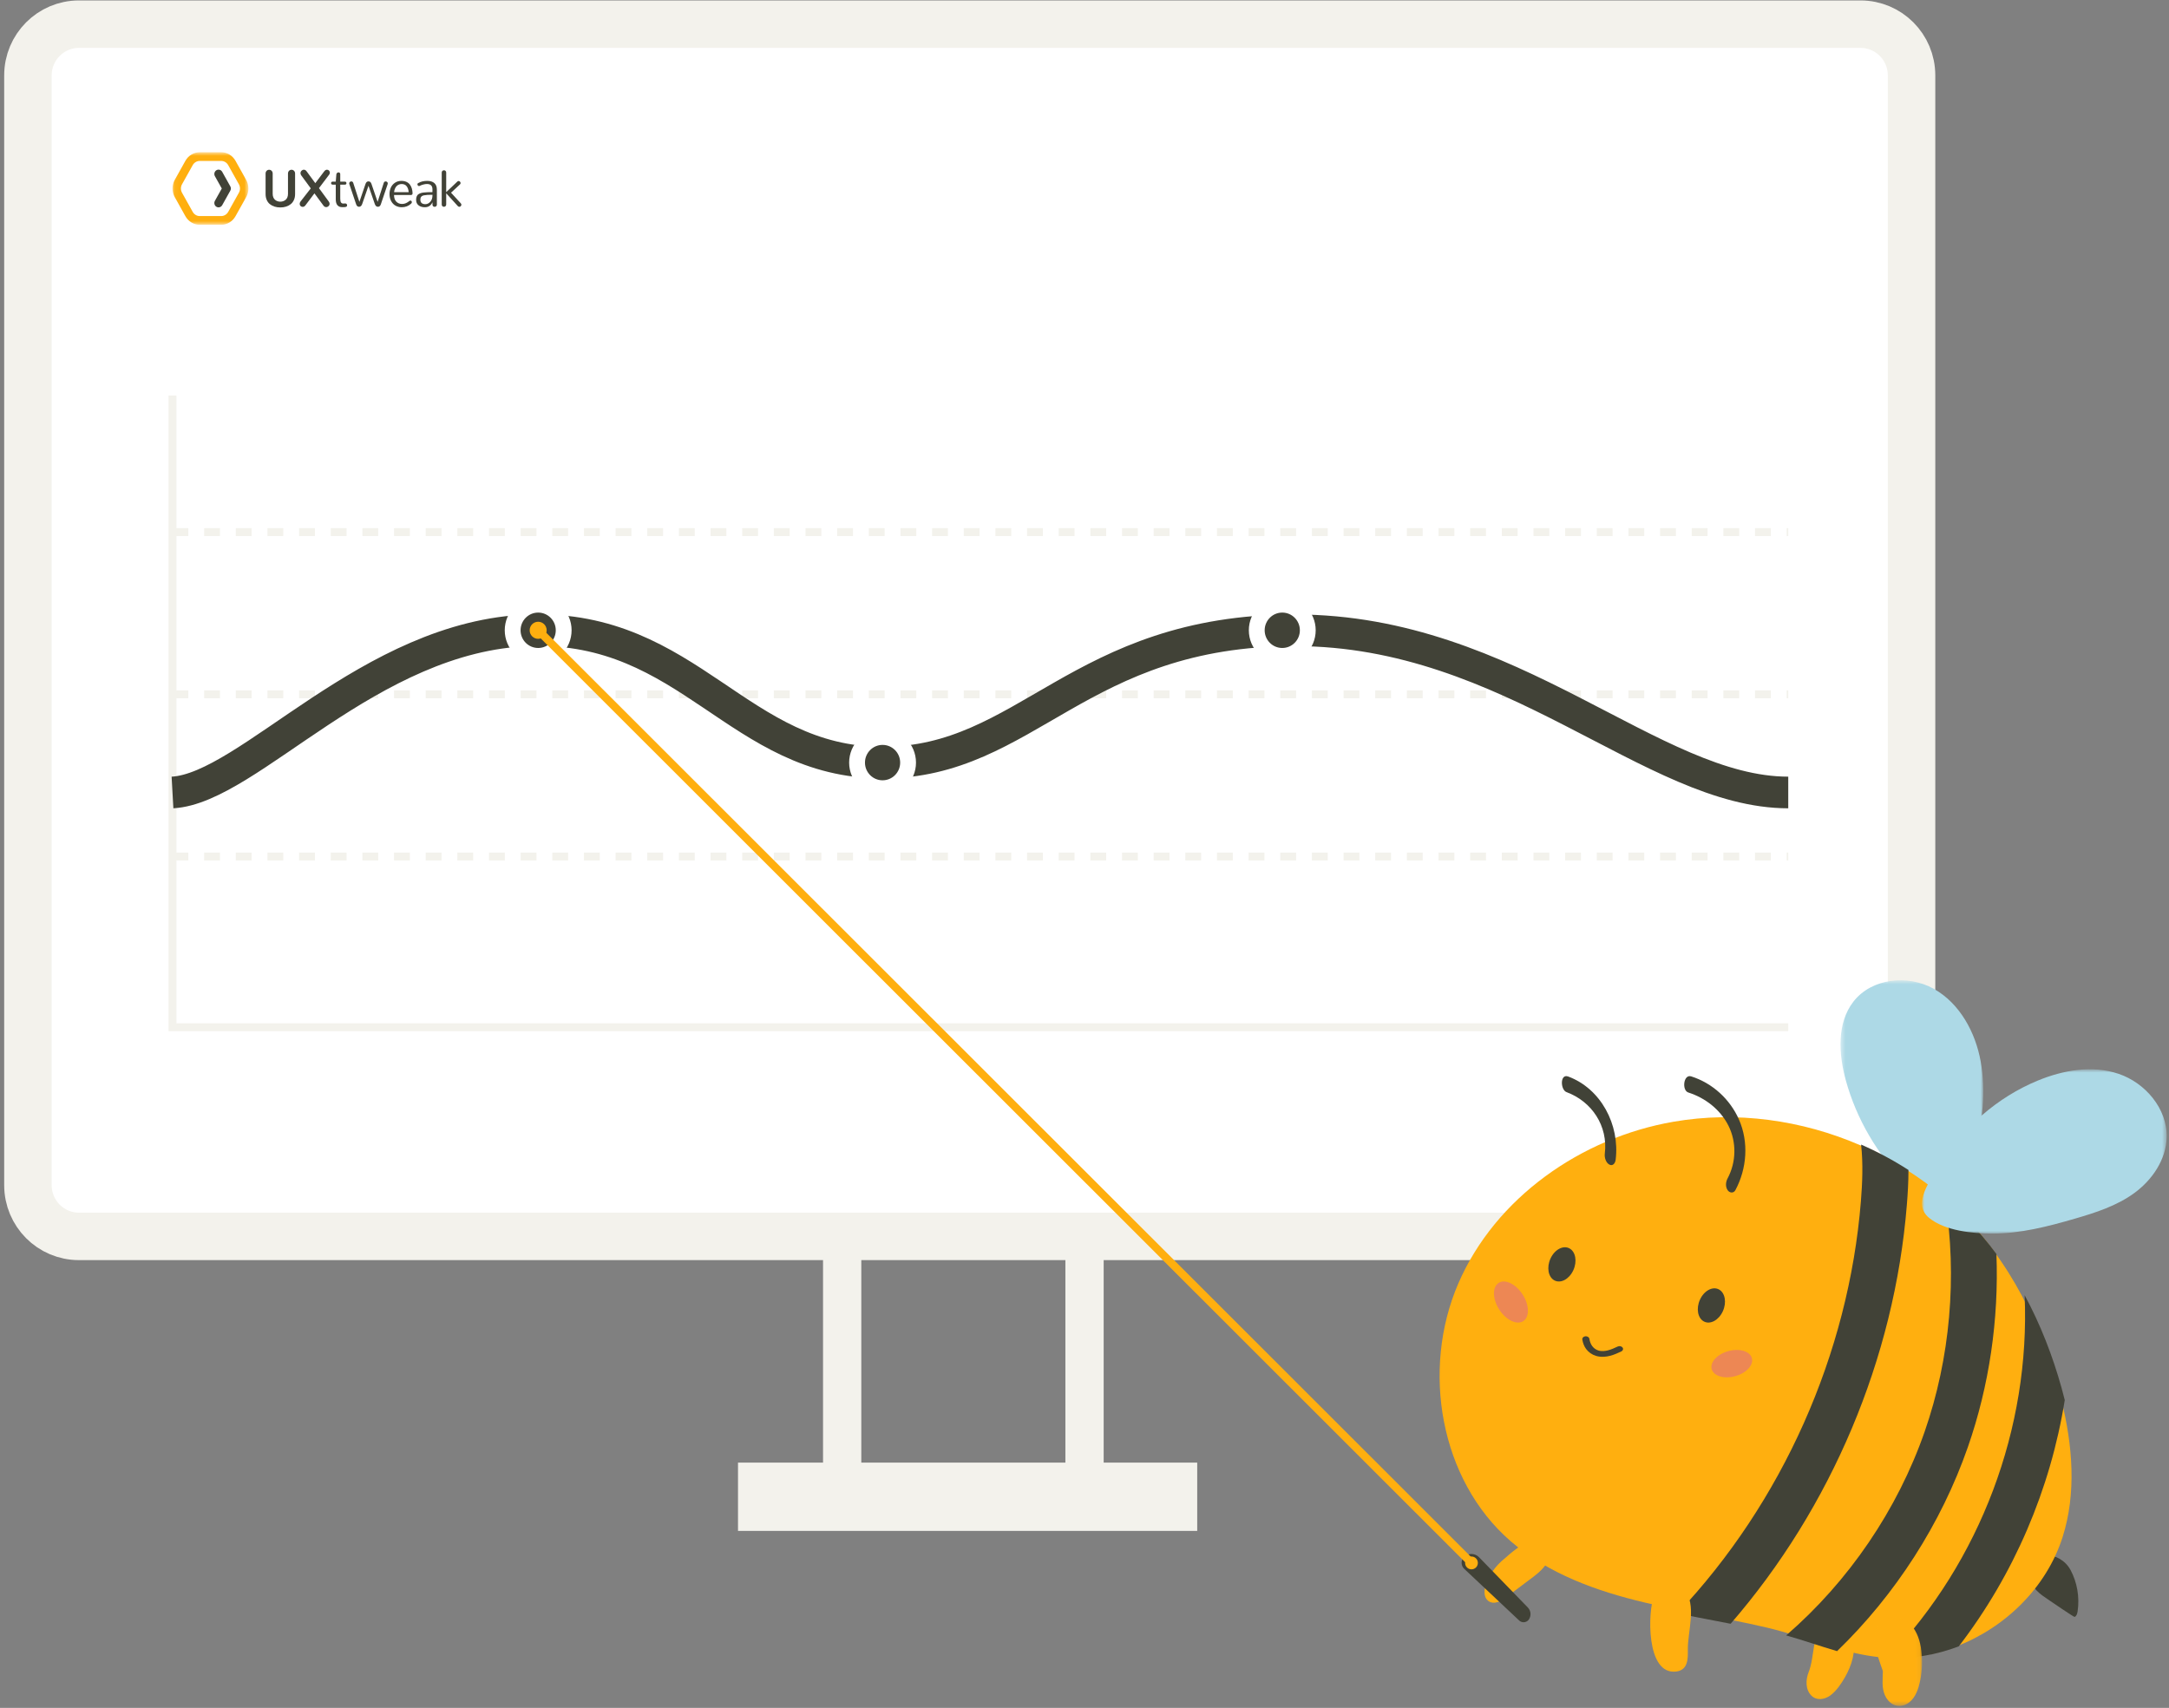 <svg width="466" height="367" viewBox="0 0 466 367" fill="none" xmlns="http://www.w3.org/2000/svg">
<rect x="0" y="0" width="466" height="367" fill="#808080" stroke="none"/>
<path d="M185.048 269.348H176.826V324.381H185.048V269.348Z" fill="#F3F2EC"/>
<path d="M237.118 269.348H228.896V324.381H237.118V269.348Z" fill="#F3F2EC"/>
<path d="M257.217 314.291H158.557V328.967H257.217V314.291Z" fill="#F3F2EC"/>
<path d="M399.727 5.194H16.962C10.908 5.194 6 10.122 6 16.2V254.673C6 260.752 10.908 265.68 16.962 265.68H399.727C405.781 265.68 410.689 260.752 410.689 254.673V16.2C410.689 10.122 405.781 5.194 399.727 5.194Z" fill="white" stroke="#F3F2EC" stroke-width="10.2"/>
<path d="M37.06 84.991V220.737H384.198" stroke="#F3F2EC" stroke-width="1.7"/>
<path d="M37.06 184.049H384.198" stroke="#F3F2EC" stroke-width="1.7" stroke-dasharray="3.4 3.4"/>
<path d="M37.06 149.195H384.198" stroke="#F3F2EC" stroke-width="1.7" stroke-dasharray="3.4 3.4"/>
<path d="M37.06 114.341H384.198" stroke="#F3F2EC" stroke-width="1.7" stroke-dasharray="3.4 3.4"/>
<path d="M37.06 170.291C53.504 169.373 79.344 136.518 113.796 135.437C148.248 134.356 158.559 163.87 189.618 163.87C220.678 163.87 231.64 135.437 278.229 135.437C324.819 135.437 354.965 170.291 384.198 170.291" stroke="#414237" stroke-width="6.8"/>
<path d="M115.624 140.94C118.651 140.94 121.105 138.476 121.105 135.437C121.105 132.398 118.651 129.934 115.624 129.934C112.597 129.934 110.143 132.398 110.143 135.437C110.143 138.476 112.597 140.94 115.624 140.94Z" fill="#414237" stroke="white" stroke-width="3.4"/>
<path d="M115.622 137.272C116.631 137.272 117.449 136.45 117.449 135.437C117.449 134.424 116.631 133.603 115.622 133.603C114.613 133.603 113.795 134.424 113.795 135.437C113.795 136.45 114.613 137.272 115.622 137.272Z" fill="#FFAF0F"/>
<path d="M189.616 169.374C192.643 169.374 195.097 166.91 195.097 163.871C195.097 160.831 192.643 158.367 189.616 158.367C186.589 158.367 184.135 160.831 184.135 163.871C184.135 166.91 186.589 169.374 189.616 169.374Z" fill="#414237" stroke="white" stroke-width="3.4"/>
<path d="M275.489 140.94C278.516 140.94 280.97 138.476 280.97 135.437C280.97 132.398 278.516 129.934 275.489 129.934C272.462 129.934 270.008 132.398 270.008 135.437C270.008 138.476 272.462 140.94 275.489 140.94Z" fill="#414237" stroke="white" stroke-width="3.4"/>
<path fill-rule="evenodd" clip-rule="evenodd" d="M58.986 44.398C58.609 44.279 58.275 44.103 57.985 43.87C57.694 43.638 57.468 43.336 57.305 42.964C57.142 42.592 57.06 42.17 57.06 41.698V37.297C57.06 37.052 57.135 36.854 57.284 36.704C57.432 36.554 57.611 36.479 57.82 36.479C58.029 36.479 58.209 36.554 58.359 36.704C58.51 36.854 58.585 37.052 58.585 37.297V41.659C58.585 41.945 58.632 42.198 58.726 42.42C58.82 42.642 58.944 42.816 59.1 42.945C59.256 43.073 59.429 43.17 59.618 43.236C59.808 43.302 60.009 43.335 60.221 43.335C60.434 43.335 60.636 43.302 60.827 43.236C61.018 43.17 61.193 43.073 61.353 42.945C61.512 42.816 61.639 42.642 61.733 42.42C61.826 42.198 61.873 41.945 61.873 41.659V37.297C61.873 37.052 61.949 36.854 62.099 36.704C62.25 36.554 62.429 36.479 62.638 36.479C62.844 36.479 63.022 36.554 63.172 36.704C63.322 36.854 63.398 37.052 63.398 37.297V41.698C63.398 42.17 63.316 42.591 63.151 42.961C62.986 43.331 62.758 43.632 62.468 43.865C62.178 44.097 61.842 44.274 61.462 44.395C61.081 44.516 60.667 44.576 60.221 44.576C59.775 44.576 59.363 44.517 58.986 44.398Z" fill="#414237"/>
<path fill-rule="evenodd" clip-rule="evenodd" d="M67.556 41.549L65.633 44.104C65.467 44.338 65.263 44.455 65.022 44.455C64.849 44.455 64.699 44.394 64.573 44.271C64.448 44.149 64.385 43.996 64.385 43.813C64.385 43.64 64.448 43.464 64.576 43.285L66.77 40.478L64.709 37.671C64.61 37.528 64.56 37.376 64.56 37.215C64.56 37.014 64.633 36.839 64.778 36.69C64.923 36.542 65.091 36.468 65.282 36.468C65.516 36.468 65.716 36.587 65.883 36.825L67.742 39.357L69.617 36.869C69.805 36.601 70.019 36.468 70.26 36.468C70.426 36.468 70.57 36.531 70.69 36.657C70.811 36.783 70.871 36.933 70.871 37.105C70.871 37.248 70.823 37.385 70.727 37.517L68.528 40.428L70.653 43.329C70.759 43.475 70.812 43.628 70.812 43.785C70.812 43.983 70.738 44.152 70.589 44.293C70.441 44.434 70.271 44.505 70.079 44.505C69.838 44.505 69.636 44.387 69.474 44.153L67.556 41.549Z" fill="#414237"/>
<path fill-rule="evenodd" clip-rule="evenodd" d="M72.499 44.101C72.259 43.828 72.138 43.408 72.138 42.84V39.676H71.49C71.373 39.676 71.284 39.647 71.222 39.588C71.16 39.53 71.129 39.451 71.129 39.352C71.129 39.257 71.159 39.179 71.219 39.119C71.279 39.058 71.368 39.028 71.485 39.028H72.138L72.266 37.468C72.273 37.35 72.323 37.25 72.417 37.166C72.511 37.081 72.615 37.039 72.728 37.039C72.834 37.039 72.923 37.073 72.994 37.141C73.064 37.209 73.1 37.306 73.1 37.435V39.028H74.077C74.194 39.028 74.282 39.059 74.34 39.121C74.398 39.184 74.428 39.264 74.428 39.363C74.428 39.572 74.311 39.676 74.077 39.676H73.1V42.67C73.1 43.047 73.151 43.319 73.254 43.486C73.356 43.653 73.519 43.736 73.743 43.736H73.801L74.162 43.719H74.194C74.311 43.719 74.403 43.758 74.47 43.835C74.537 43.912 74.571 44.001 74.571 44.104C74.571 44.196 74.552 44.27 74.513 44.326C74.474 44.383 74.415 44.425 74.335 44.45C74.255 44.475 74.175 44.492 74.096 44.499C74.016 44.507 73.912 44.511 73.785 44.511H73.472C73.064 44.511 72.74 44.374 72.499 44.101Z" fill="#414237"/>
<path fill-rule="evenodd" clip-rule="evenodd" d="M80.522 43.829L79.168 39.918L77.818 43.829C77.676 44.232 77.45 44.433 77.138 44.433C76.841 44.433 76.632 44.25 76.511 43.884L75.061 39.588C75.04 39.53 75.029 39.471 75.029 39.412C75.029 39.284 75.074 39.181 75.165 39.102C75.255 39.023 75.359 38.984 75.475 38.984C75.688 38.984 75.828 39.092 75.895 39.308L77.213 43.379L78.53 39.522C78.654 39.156 78.866 38.973 79.168 38.973C79.472 38.973 79.686 39.156 79.81 39.522L81.128 43.379L82.445 39.308C82.512 39.092 82.652 38.984 82.865 38.984C82.981 38.984 83.085 39.023 83.175 39.102C83.266 39.181 83.311 39.284 83.311 39.412C83.311 39.471 83.3 39.53 83.279 39.588L81.829 43.884C81.708 44.25 81.499 44.433 81.202 44.433C80.887 44.433 80.66 44.232 80.522 43.829Z" fill="#414237"/>
<path fill-rule="evenodd" clip-rule="evenodd" d="M87.799 41.291C87.767 40.779 87.627 40.359 87.379 40.033C87.131 39.707 86.769 39.544 86.29 39.544C86.043 39.544 85.818 39.594 85.616 39.693C85.414 39.791 85.248 39.924 85.119 40.091C84.99 40.258 84.887 40.442 84.811 40.646C84.735 40.849 84.688 41.064 84.67 41.291H87.799ZM84.973 44.192C84.58 43.968 84.267 43.64 84.035 43.206C83.803 42.772 83.688 42.266 83.688 41.687C83.688 41.178 83.785 40.713 83.98 40.291C84.174 39.87 84.468 39.528 84.862 39.264C85.255 39.001 85.713 38.868 86.237 38.868C86.652 38.868 87.015 38.94 87.326 39.083C87.638 39.226 87.886 39.423 88.07 39.673C88.254 39.924 88.392 40.205 88.484 40.514C88.576 40.824 88.628 41.163 88.638 41.533C88.638 41.639 88.61 41.727 88.553 41.797C88.497 41.866 88.412 41.901 88.298 41.901H84.654C84.661 42.531 84.824 43.008 85.143 43.332C85.462 43.656 85.871 43.822 86.37 43.829C86.685 43.829 86.969 43.771 87.22 43.653C87.472 43.536 87.725 43.377 87.98 43.175C88.043 43.124 88.111 43.099 88.182 43.099C88.267 43.099 88.338 43.133 88.397 43.2C88.455 43.268 88.484 43.348 88.484 43.439C88.484 43.557 88.435 43.661 88.336 43.752C87.776 44.272 87.1 44.532 86.306 44.532C85.811 44.529 85.366 44.415 84.973 44.192Z" fill="#414237"/>
<path fill-rule="evenodd" clip-rule="evenodd" d="M92.451 43.351C92.757 43.003 92.91 42.56 92.91 42.022V41.857C92.471 41.857 92.113 41.865 91.837 41.882C91.561 41.898 91.317 41.928 91.104 41.97C90.892 42.012 90.732 42.074 90.626 42.157C90.52 42.239 90.441 42.339 90.39 42.456C90.338 42.573 90.313 42.723 90.313 42.907C90.313 43.24 90.408 43.484 90.6 43.64C90.791 43.795 91.051 43.873 91.38 43.873C91.788 43.873 92.144 43.7 92.451 43.351ZM89.925 44.12C89.578 43.846 89.404 43.456 89.404 42.95C89.404 42.742 89.425 42.559 89.468 42.401C89.511 42.244 89.571 42.105 89.649 41.986C89.727 41.867 89.836 41.767 89.978 41.684C90.12 41.602 90.275 41.534 90.445 41.481C90.615 41.428 90.832 41.388 91.094 41.36C91.356 41.332 91.626 41.313 91.904 41.302C92.182 41.291 92.517 41.286 92.91 41.286V40.687C92.91 40.295 92.809 40.006 92.608 39.819C92.406 39.632 92.124 39.539 91.763 39.539C91.547 39.539 91.331 39.563 91.115 39.61C90.899 39.658 90.729 39.705 90.605 39.753C90.481 39.801 90.329 39.867 90.148 39.951C90.113 39.969 90.07 39.978 90.02 39.978C89.928 39.978 89.849 39.939 89.781 39.86C89.714 39.782 89.68 39.695 89.68 39.599C89.68 39.489 89.73 39.405 89.829 39.347C90.378 39.028 91.031 38.868 91.789 38.868C92.438 38.868 92.945 39.024 93.311 39.336C93.678 39.647 93.861 40.127 93.861 40.775V43.978C93.861 44.12 93.812 44.233 93.715 44.316C93.618 44.398 93.505 44.439 93.378 44.439C93.25 44.439 93.141 44.4 93.051 44.321C92.961 44.242 92.916 44.132 92.916 43.989V43.461C92.586 44.175 92.041 44.532 91.279 44.532C90.724 44.532 90.272 44.395 89.925 44.12Z" fill="#414237"/>
<path fill-rule="evenodd" clip-rule="evenodd" d="M95.041 44.305C94.948 44.218 94.902 44.095 94.902 43.934V37.083C94.902 36.929 94.951 36.809 95.048 36.721C95.146 36.633 95.26 36.589 95.391 36.589C95.519 36.589 95.629 36.633 95.723 36.721C95.817 36.809 95.864 36.929 95.864 37.083V41.286L98.276 39.001C98.353 38.931 98.437 38.896 98.525 38.896C98.638 38.896 98.739 38.942 98.825 39.033C98.912 39.125 98.956 39.228 98.956 39.341C98.956 39.444 98.913 39.537 98.828 39.621L96.9 41.407L99.009 43.703C99.087 43.787 99.126 43.882 99.126 43.989C99.126 44.106 99.08 44.21 98.99 44.302C98.9 44.394 98.796 44.439 98.679 44.439C98.555 44.439 98.449 44.388 98.361 44.285L95.864 41.538V43.934C95.864 44.091 95.815 44.214 95.718 44.302C95.62 44.39 95.506 44.434 95.375 44.434C95.244 44.434 95.133 44.391 95.041 44.305Z" fill="#414237"/>
<mask id="mask0_10092_80623" style="mask-type:alpha" maskUnits="userSpaceOnUse" x="37" y="32" width="17" height="17">
<path d="M37.062 32.71H53.368V48.303H37.062V32.71Z" fill="white"/>
</mask>
<g mask="url(#mask0_10092_80623)">
<path fill-rule="evenodd" clip-rule="evenodd" d="M42.917 34.581C42.294 34.581 41.714 34.928 41.403 35.486L39.105 39.602C38.793 40.16 38.793 40.853 39.105 41.411L41.403 45.527C41.714 46.085 42.294 46.432 42.917 46.432H47.514C48.136 46.432 48.717 46.085 49.028 45.527L51.326 41.411C51.638 40.853 51.638 40.16 51.326 39.602L49.028 35.486C48.717 34.928 48.137 34.581 47.514 34.581H42.917ZM47.514 48.303H42.917C41.65 48.303 40.469 47.598 39.836 46.463L37.538 42.346C36.904 41.212 36.904 39.801 37.538 38.667L39.836 34.55C40.469 33.415 41.65 32.71 42.917 32.71H47.514C48.781 32.71 49.962 33.415 50.595 34.55L52.893 38.667C53.527 39.801 53.527 41.212 52.893 42.346L50.595 46.463C49.962 47.598 48.781 48.303 47.514 48.303Z" fill="#FFAF0F"/>
</g>
<path fill-rule="evenodd" clip-rule="evenodd" d="M46.953 44.561C46.799 44.561 46.644 44.52 46.501 44.435C46.069 44.177 45.92 43.605 46.17 43.157L47.65 40.506L46.17 37.856C45.92 37.408 46.069 36.836 46.501 36.578C46.934 36.319 47.487 36.473 47.737 36.92L49.478 40.039C49.64 40.328 49.64 40.685 49.478 40.974L47.737 44.093C47.569 44.393 47.266 44.561 46.953 44.561Z" fill="#414237"/>
<mask id="mask1_10092_80623" style="mask-type:alpha" maskUnits="userSpaceOnUse" x="395" y="210" width="32" height="50">
<path d="M395.424 210.649H426.082V259.192H395.424V210.649Z" fill="white"/>
</mask>
<g mask="url(#mask1_10092_80623)">
<path fill-rule="evenodd" clip-rule="evenodd" d="M396.561 232.13C395.006 226.477 394.62 219.876 398.181 215.256C402.092 210.179 409.901 209.369 415.461 212.476C421.021 215.582 424.416 221.784 425.549 228.128C426.683 234.473 425.832 241.004 424.644 247.338C423.97 250.935 422.825 256.501 419.39 258.523C415.546 260.785 411.999 256.795 409.408 254.197C403.357 248.128 398.852 240.456 396.561 232.13Z" fill="#ADD9E6"/>
</g>
<path fill-rule="evenodd" clip-rule="evenodd" d="M397.818 350.837C396.854 348.498 394.382 346.041 391.977 348.422C389.255 351.118 389.922 355.979 388.578 359.32C387.937 360.913 387.85 363.062 389.181 364.372C390.338 365.509 392.077 365.188 393.267 364.301C394.55 363.343 395.572 361.81 396.357 360.457C397.841 357.899 398.779 354.804 398.146 351.871C398.075 351.541 397.963 351.19 397.818 350.837Z" fill="#FFAF0F"/>
<path fill-rule="evenodd" clip-rule="evenodd" d="M328.952 331.168C327.563 331.538 326.226 332.437 325.045 333.382C324.502 333.817 323.965 334.271 323.444 334.745C323.164 334.966 322.89 335.197 322.623 335.439C320.691 337.196 318.691 340.149 318.972 342.57C319.106 343.717 320.017 344.547 321.236 344.382C322.731 344.18 324.2 342.761 325.457 341.819C326.799 340.812 328.147 339.813 329.484 338.797C330.876 337.738 332.208 336.48 332.838 334.842C333.937 331.986 331.429 330.508 328.952 331.168Z" fill="#FFAF0F"/>
<path fill-rule="evenodd" clip-rule="evenodd" d="M445.724 347.449C446.148 347.271 446.301 346.709 446.373 346.219C446.814 343.204 446.27 340.03 444.861 337.393C442.637 333.232 436.042 332.594 436.311 338.87C436.416 341.335 438.298 342.531 440.016 343.701C440.656 344.137 445.574 347.512 445.724 347.449Z" fill="#414237"/>
<path fill-rule="evenodd" clip-rule="evenodd" d="M443.131 330.322C439.682 341.111 430.847 349.737 420.346 353.773C415.558 355.624 410.426 356.518 405.3 356.219C404.689 356.185 404.084 356.136 403.477 356.066C400.208 355.697 397.016 354.911 393.841 353.974C390.161 352.897 386.53 351.63 382.867 350.594C381.892 350.316 380.91 350.053 379.923 349.818C377.194 349.169 374.456 348.592 371.712 348.05C367.914 347.308 364.099 346.616 360.307 345.859C358.001 345.392 355.694 344.912 353.404 344.366C343.02 341.916 332.645 338.187 324.57 331.189C309.365 318.026 305.316 294.344 313.29 275.842C321.264 257.347 339.749 244.469 359.54 241.043C373.035 238.701 387.128 240.65 399.687 246.105C403.209 247.634 406.609 249.443 409.843 251.511C412.38 253.126 414.815 254.905 417.126 256.834C420.017 259.254 422.706 261.909 425.155 264.781C426.206 266.012 427.217 267.282 428.173 268.584C430.483 271.685 432.536 274.954 434.359 278.368C437.732 284.66 440.323 291.406 442.225 298.302C442.463 299.158 442.687 300.023 442.898 300.889C445.289 310.583 446.15 320.849 443.131 330.322L342.869 353.334L443.131 330.322Z" fill="#FFAF0F"/>
<path fill-rule="evenodd" clip-rule="evenodd" d="M410.026 251.413C410.027 254.025 409.872 256.547 409.678 258.914C407.023 291.923 393.413 324.011 371.818 348.921C368.012 348.171 364.189 347.473 360.389 346.708C382.91 322.856 397.165 290.966 399.809 258.102C400.108 254.306 400.307 250.102 399.85 245.952C403.378 247.497 406.785 249.324 410.026 251.413Z" fill="#414237"/>
<path fill-rule="evenodd" clip-rule="evenodd" d="M428.922 269.463L428.923 269.47C429.459 283.543 427.388 297.762 422.787 310.956C417.049 327.413 407.243 342.658 394.69 354.8C394.691 354.807 394.691 354.807 394.683 354.801C391.02 353.723 387.401 352.457 383.748 351.421C397.173 339.813 407.647 324.442 413.49 307.68C419.01 291.828 420.525 274.355 417.907 257.72C420.79 260.139 423.47 262.792 425.913 265.662C426.96 266.892 427.968 268.161 428.922 269.463Z" fill="#414237"/>
<path fill-rule="evenodd" clip-rule="evenodd" d="M443.604 300.85C440.539 319.998 432.697 338.341 420.837 353.772C416.003 355.623 410.821 356.519 405.646 356.219C425.474 335.501 436.218 306.857 434.983 278.314C438.389 284.611 441.005 291.362 442.925 298.262C443.165 299.119 443.392 299.984 443.604 300.85Z" fill="#414237"/>
<path fill-rule="evenodd" clip-rule="evenodd" d="M373.599 240.547C371.69 236.225 367.959 232.764 363.351 231.297C361.68 230.765 361.296 234.305 362.73 234.761C366.409 235.932 369.618 238.457 371.338 241.871C373.121 245.412 373.037 249.717 371.168 253.21C370.757 253.978 370.662 254.993 371.173 255.749C371.584 256.358 372.452 256.472 372.84 255.746C375.327 251.101 375.745 245.405 373.599 240.547Z" fill="#414237"/>
<path fill-rule="evenodd" clip-rule="evenodd" d="M336.917 231.325C335.125 230.663 335.234 234.19 336.567 234.683C341.968 236.68 345.526 241.924 344.78 247.932C344.681 248.734 345.027 249.875 345.773 250.256C346.532 250.643 347.027 249.935 347.116 249.221C348.052 241.676 343.934 233.92 336.917 231.325Z" fill="#414237"/>
<path fill-rule="evenodd" clip-rule="evenodd" d="M361.775 341.404C359.715 338.976 356.459 340.21 355.389 342.799C354.016 346.126 353.556 360.051 360.166 359.179C362.67 358.849 362.659 356.413 362.623 354.556C362.545 350.545 364.68 344.829 361.775 341.404Z" fill="#FFAF0F"/>
<mask id="mask2_10092_80623" style="mask-type:alpha" maskUnits="userSpaceOnUse" x="402" y="347" width="11" height="20">
<path d="M402.727 347.451H412.946V366.574H402.727V347.451Z" fill="white"/>
</mask>
<g mask="url(#mask2_10092_80623)">
<path fill-rule="evenodd" clip-rule="evenodd" d="M411.404 350.301C410.544 348.871 409.119 347.702 407.425 347.483C405.798 347.272 404.145 348.123 403.365 349.554C402.381 351.355 402.688 353.442 403.259 355.318C403.645 356.588 404.084 357.844 404.526 359.098C404.499 360.828 404.244 362.586 404.943 364.227C405.652 365.892 407.182 366.986 409.019 366.426C410.769 365.892 411.747 364.089 412.215 362.451C412.78 360.469 413.022 358.376 412.925 356.317C412.828 354.246 412.488 352.106 411.404 350.301Z" fill="#FFAF0F"/>
</g>
<mask id="mask3_10092_80623" style="mask-type:alpha" maskUnits="userSpaceOnUse" x="412" y="229" width="54" height="37">
<path d="M412.943 229.772H465.5V265.075H412.943V229.772Z" fill="white"/>
</mask>
<g mask="url(#mask3_10092_80623)">
<path fill-rule="evenodd" clip-rule="evenodd" d="M437.708 232.24C443.249 229.941 449.516 228.834 455.19 230.754C460.863 232.674 465.65 238.197 465.497 244.388C465.378 249.21 462.371 253.567 458.571 256.347C454.771 259.127 450.235 260.577 445.758 261.879C439.972 263.561 434.064 265.075 428.055 265.075C423.905 265.075 417.827 264.501 414.435 261.682C410.811 258.67 414.67 253.661 416.756 250.298C421.746 242.255 429.136 235.797 437.708 232.24Z" fill="#ADD9E6"/>
</g>
<path fill-rule="evenodd" clip-rule="evenodd" d="M338.021 272.953C337.144 274.861 335.337 275.844 333.983 275.149C332.63 274.454 332.243 272.344 333.12 270.436C333.996 268.529 335.803 267.545 337.157 268.24C338.51 268.935 338.897 271.045 338.021 272.953Z" fill="#414237"/>
<path fill-rule="evenodd" clip-rule="evenodd" d="M370.138 281.779C369.262 283.686 367.454 284.67 366.101 283.975C364.747 283.28 364.36 281.17 365.237 279.262C366.113 277.354 367.921 276.371 369.274 277.066C370.628 277.761 371.015 279.871 370.138 281.779Z" fill="#414237"/>
<path fill-rule="evenodd" clip-rule="evenodd" d="M327.487 283.72C326.241 284.821 323.946 283.953 322.362 281.78C320.778 279.607 320.504 276.952 321.75 275.85C322.996 274.747 325.291 275.616 326.875 277.789C328.459 279.962 328.733 282.618 327.487 283.72Z" fill="#ED8754"/>
<path fill-rule="evenodd" clip-rule="evenodd" d="M376.378 291.819C376.804 293.301 375.22 295.042 372.839 295.707C370.459 296.372 368.183 295.711 367.757 294.229C367.33 292.747 368.915 291.006 371.295 290.341C373.676 289.675 375.951 290.337 376.378 291.819Z" fill="#ED8754"/>
<path fill-rule="evenodd" clip-rule="evenodd" d="M344.636 291.543C344.014 291.579 343.423 291.517 342.888 291.356C342.033 291.098 341.277 290.568 340.761 289.864C340.348 289.301 340.077 288.617 339.953 287.83C339.901 287.494 340.196 287.187 340.614 287.144C341.025 287.104 341.412 287.34 341.465 287.677C341.562 288.296 341.767 288.822 342.072 289.239C342.412 289.703 342.892 290.046 343.422 290.206C344.132 290.42 344.906 290.308 345.429 290.177C346.162 289.993 346.875 289.662 347.565 289.343C347.929 289.174 348.395 289.275 348.605 289.569C348.815 289.863 348.689 290.238 348.324 290.407C347.563 290.76 346.776 291.124 345.882 291.349C345.458 291.455 345.04 291.52 344.636 291.543Z" fill="#414237"/>
<path fill-rule="evenodd" clip-rule="evenodd" d="M317.771 334.624L328.248 345.425C328.915 346.113 329.014 347.173 328.487 347.974C328.066 348.613 327.208 348.788 326.572 348.365C326.507 348.322 326.446 348.274 326.389 348.221L314.583 337.119C313.868 336.446 313.831 335.319 314.5 334.602C314.562 334.535 314.629 334.474 314.7 334.418C315.626 333.689 316.95 333.778 317.771 334.624Z" fill="#414237"/>
<path d="M316.142 337.222C316.899 337.222 317.512 336.606 317.512 335.846C317.512 335.086 316.899 334.47 316.142 334.47C315.385 334.47 314.771 335.086 314.771 335.846C314.771 336.606 315.385 337.222 316.142 337.222Z" fill="#FFAF0F"/>
<path d="M316.599 336.305L115.625 135.437" stroke="#FFAF0F" stroke-width="1.7"/>
</svg>
